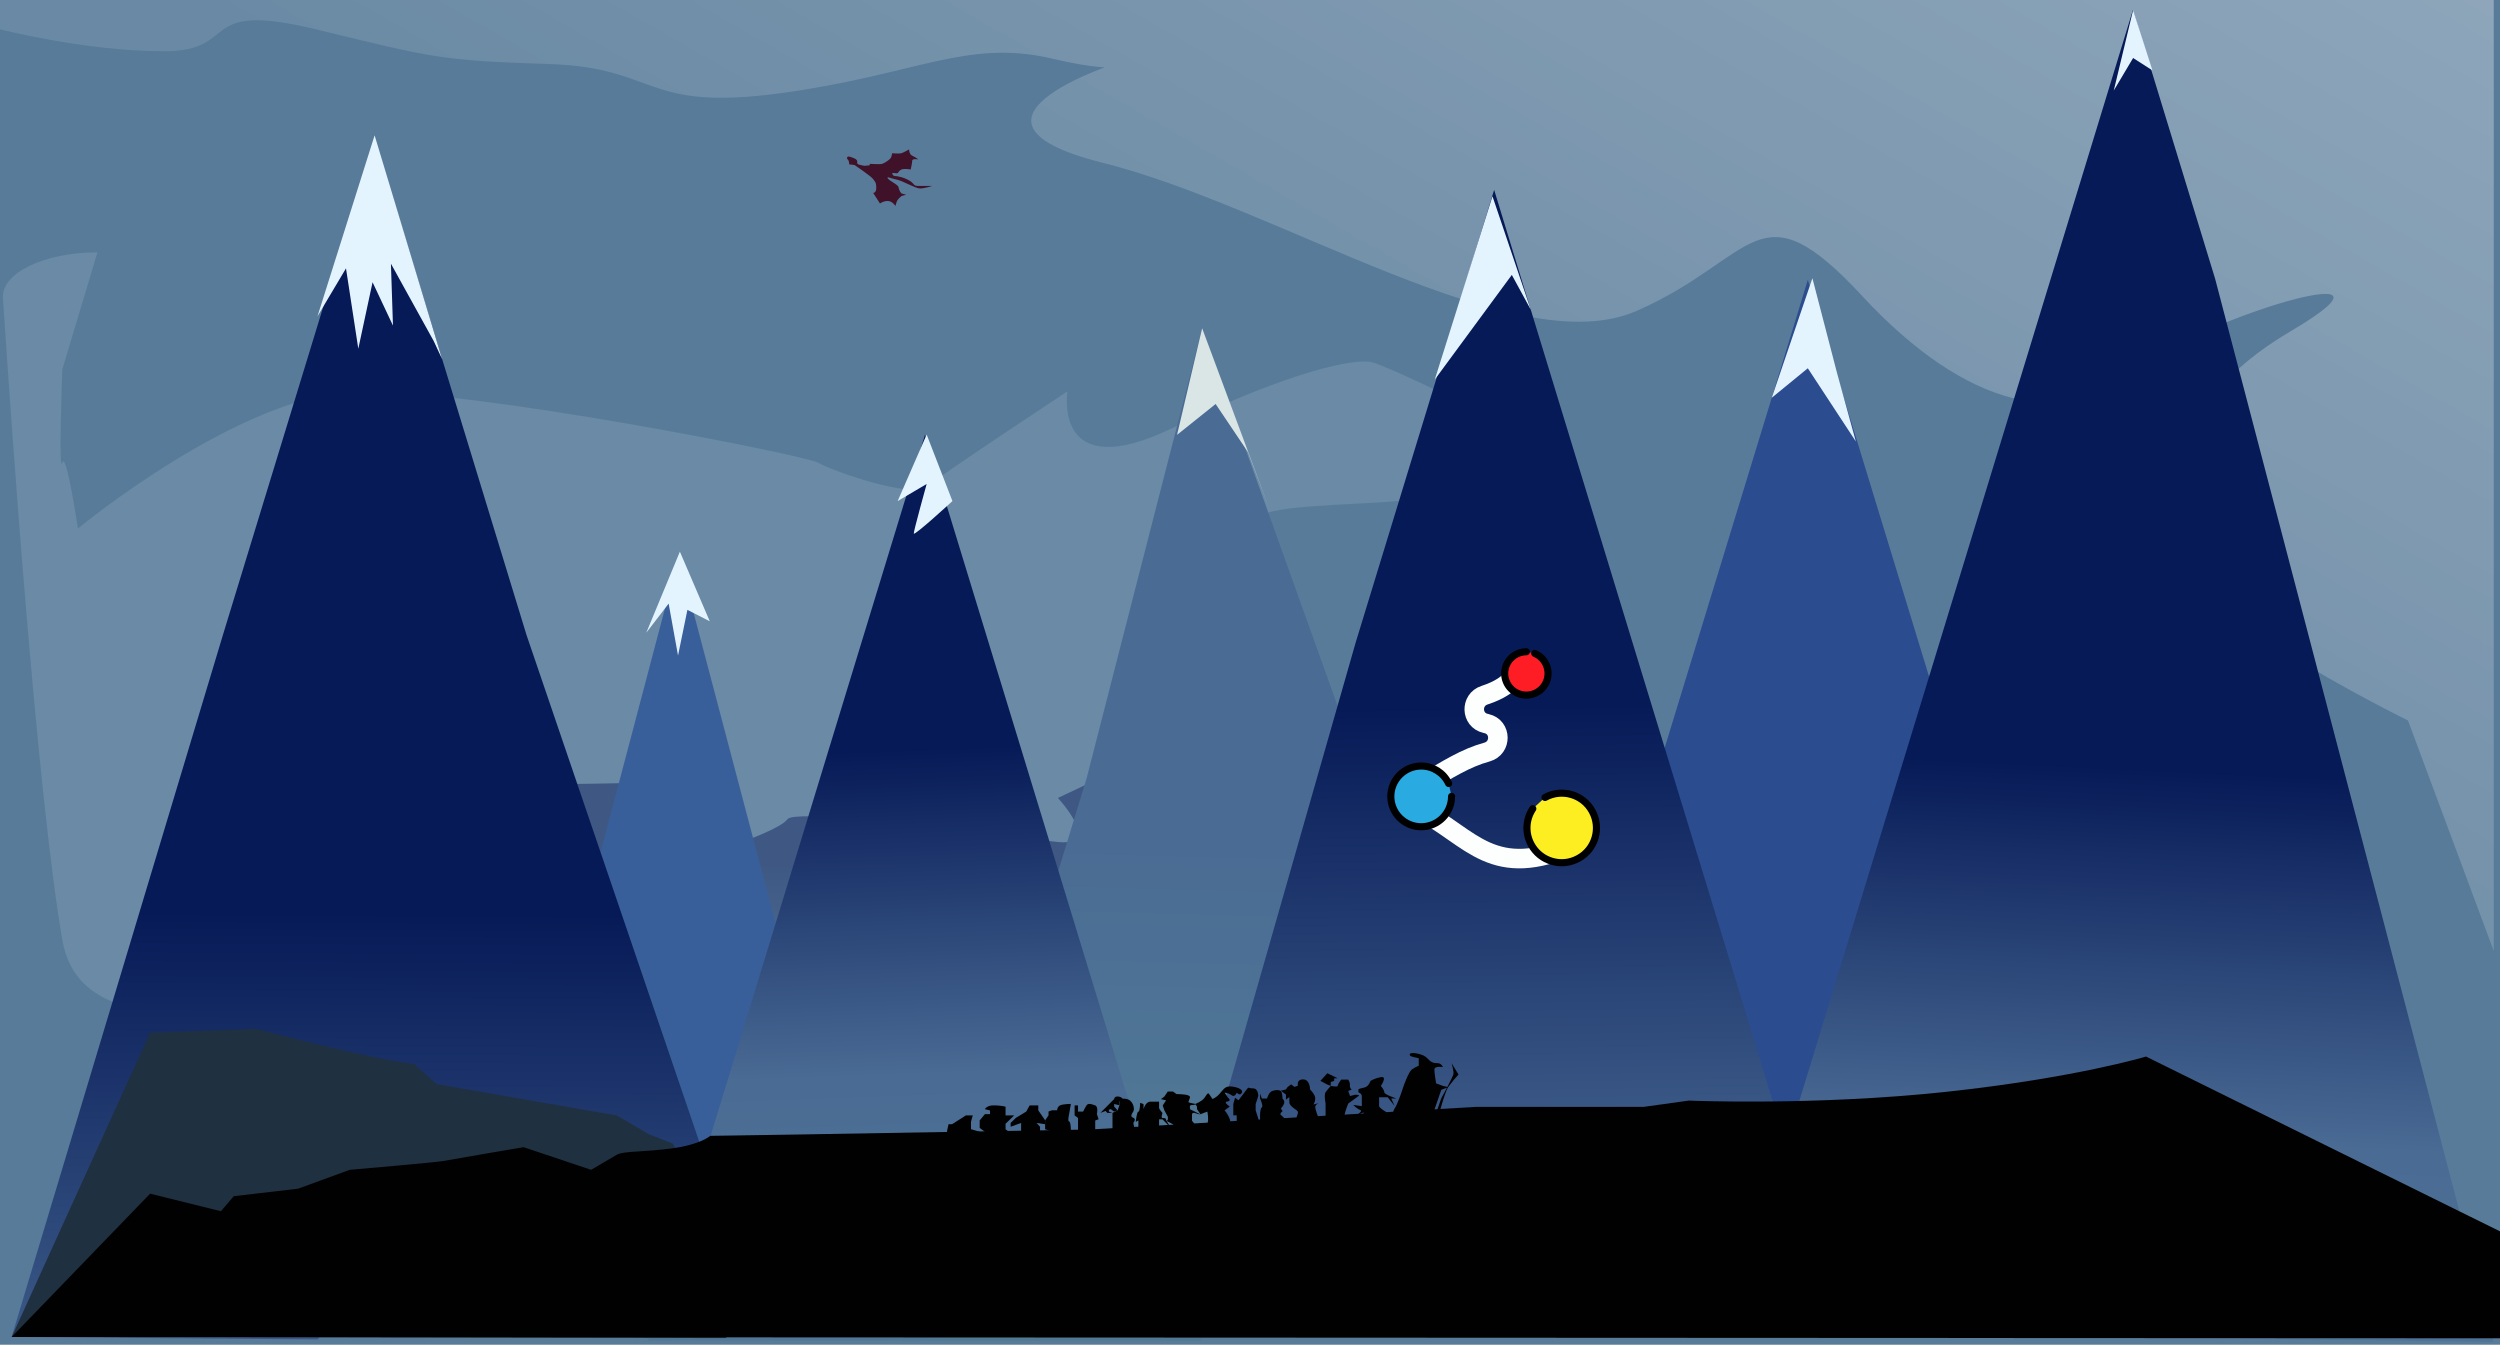 <?xml version="1.0" encoding="utf-8"?>
<!-- Generator: Adobe Illustrator 25.4.1, SVG Export Plug-In . SVG Version: 6.00 Build 0)  -->
<svg version="1.1" id="图层_1" xmlns="http://www.w3.org/2000/svg" xmlns:xlink="http://www.w3.org/1999/xlink" x="0px" y="0px"
	 viewBox="0 0 2560 1377" style="enable-background:new 0 0 2560 1377;" xml:space="preserve">
<style type="text/css">
	.st0{fill:#587B99;}
	.st1{opacity:0.13;fill:#E3F4FF;enable-background:new    ;}
	.st2{fill:url(#SVGID_1_);}
	.st3{opacity:0.44;fill:url(#SVGID_00000066474619540100291290000003645783136052548784_);enable-background:new    ;}
	.st4{fill:#3F1229;}
	.st5{fill:#385F9A;}
	.st6{fill:#E3F4FF;}
	.st7{fill:url(#SVGID_00000066492272655489636040000012368859555556156046_);}
	.st8{fill:#DAE5E5;}
	.st9{fill:url(#SVGID_00000180366886900959016340000001954554361836979370_);}
	.st10{fill:#2B4C8F;}
	.st11{fill:url(#SVGID_00000061443856528285992980000003732761756286456200_);}
	.st12{fill:url(#SVGID_00000115493397934694070230000016401951587658601628_);}
	.st13{fill:url(#SVGID_00000168802163859620069010000001601080615984365488_);}
	.st14{fill:#1F3041;}
	.st15{fill:#010101;}
	.st16{fill:none;}
	.st17{fill:none;stroke:#FDFFFF;stroke-width:20;stroke-linecap:round;stroke-linejoin:round;}
	.st18{fill:#FCEE21;stroke:#000000;stroke-width:7.28;stroke-linecap:round;stroke-linejoin:round;}
	.st19{fill:#FF1D25;stroke:#000000;stroke-width:7.28;stroke-linecap:round;stroke-linejoin:round;}
	.st20{fill:#29ABE2;stroke:#000000;stroke-width:7.28;stroke-linecap:round;stroke-linejoin:round;}
</style>
<g id="图层_2-2">
	<path class="st0" d="M0,0h2560v1377H0V0z"/>
	<path class="st1" d="M99.8,258.4l-36,119.9c0,0-4,108.6,0,95.5s16,67.4,16,67.4S247.3,402.6,367,400.8s458.8,65.6,470.8,73
		s95.8,37.5,111.7,24.3s143.6-97.4,143.6-97.4s-16,97.4,107.7,37.5s187.5-71.2,203.5-67.4s91.8,41.2,91.8,41.2s123.7-50.6,87.8,41.2
		s-303.2,41.2-307.2,88s-4,80.5-12,127.3S1153.1,760.3,1165,779s-8,65.5-8,65.5s450.8,168.5-79.8,129.2S95.8,1147.9,63.8,962.5
		C37.8,811.1,11.7,437,3,305.2C1.3,279.6,45.1,258.4,99.8,258.4L99.8,258.4z"/>
	
		<linearGradient id="SVGID_1_" gradientUnits="userSpaceOnUse" x1="1222.916" y1="110.477" x2="2125.606" y2="-1459.174" gradientTransform="matrix(1 0 0 1 0 470.12)">
		<stop  offset="0" style="stop-color:#FFFFFF;stop-opacity:0.11"/>
		<stop  offset="1" style="stop-color:#FFFFFF;stop-opacity:0.44"/>
	</linearGradient>
	<path class="st2" d="M0,30c0,0,87.8,22.5,167.6,22.5S199.5,0,323.2,30s127.7,31.8,239.4,35.6c111.7,3.7,95.8,48.7,235.4,30
		S989.5,39.4,1077.3,60s79.8,0,79.8,0s-207.5,61.8-27.9,106.7s422.9,206,546.6,151.7s123.7-131.1,231.4-15s207.5,134.8,275.3,78.6
		s303.2-125.5,163.6-43.1s-95.8,157.3-119.7,213.5s239.4,185.4,239.4,185.4l87.8,236V0H0V30z"/>
	
		<linearGradient id="SVGID_00000045598840600826475620000014523642506984997531_" gradientUnits="userSpaceOnUse" x1="1143.432" y1="910.87" x2="1146.543" y2="420.02" gradientTransform="matrix(1 0 0 1 0 470.12)">
		<stop  offset="0" style="stop-color:#558297"/>
		<stop  offset="0.58" style="stop-color:#4A6B94"/>
		<stop  offset="1" style="stop-color:#061A57"/>
	</linearGradient>
	<path style="opacity:0.44;fill:url(#SVGID_00000045598840600826475620000014523642506984997531_);enable-background:new    ;" d="
		M2256.8,888.5l-211-34.2c0,0-98.9,87-92.3,74.6s6.6-158.5,0-158.5s-145-37.3-131.9-15.5s0,175.6,0,175.6S1670,845,1656.9,854.3
		s-85.7,49.7-85.7,49.7l-204.4-52.8l-98.9,37.3c0,0-39.6,99.5-52.8,87s0-220.7,0-220.7l-131.8,62.3c0,0,46.2,49.7,0,45.1
		S951.4,845,951.4,845s-138.5-15.5-145-6.2S760.2,862,760.2,862L658,801.5c0,0-257.1,6.2-257.1-3.1S208.4,730,208.4,730l-15.8,56
		L17,1370.3h2253L2256.8,888.5L2256.8,888.5z"/>
	<path class="st4" d="M869.6,168.3c0,0,0-3.9-1.6-5.1c-0.7-0.5-0.9-1.5-0.4-2.2c0.1-0.1,0.2-0.3,0.4-0.4c0,0,0-1.3,6.3,1.3
		c7.1,2.9,0.2,5.8,6.3,6.9c2.2,0.4,4.5,1.4,6.5,0.8c1.6-0.5,3.6,0.8,3.6-1.8c0,0,11,0.6,12.6,0c3.3-1.3,6.2-3.2,8.7-5.8
		c0.9-1.1,1.6-5.1,1.6-5.1s6.8,0.7,9.4,0c1.7-0.4,7.9-3.9,7.9-3.9s0,5.1,3.2,6.4c2.3,1,4.4,2.3,6.3,3.9c0,0-6.3-1.3-6.3,1.3
		s-1.6,9-1.6,9s-6.3-1.3-9.4,0s-3.1,3.9-4.7,3.9s-4.1-0.8-4.7,0c-0.5,0.6,1.6,2.6,1.6,2.6c4.9,0.3,9.8,1.6,14.2,3.9
		c7.9,3.9,4.7,6.4,11,6.4h14.2c0,0-7.9,2.6-12.6,2.6s-17.3-7.7-23.6-9s-11-3.9-9.4-1.3s10.5,6.2,11,9c0.8,4.5,3.1,6.4,3.1,6.4
		l4.7,1.3l-4.7,1.3c0,0-3.9,3.2-4.7,5.1c-0.4,0.9-1.6,5.1-1.6,5.1s-3.1-5.1-7.9-5.1c-2.8,0-5.6,0.9-7.9,2.6l-7-10.9
		c0,0,3.2,0.3,3.2-5.1c0-6.4-1.6-6.4-3.2-9s-19-14.4-19-14.4L869.6,168.3L869.6,168.3z"/>
	<path class="st5" d="M695,1175.9h160l-80-303.1l-80-303.1l-80,303.1l-80,303.1H695z"/>
	<path class="st6" d="M661.8,647.9l34.4-83l30.6,71.3l-22.9-11.7l-9.6,46.8l-9.6-53.2L661.8,647.9z"/>
	
		<linearGradient id="SVGID_00000071552539024357382620000002696813490891373742_" gradientUnits="userSpaceOnUse" x1="1249.68" y1="973.15" x2="1276.7" y2="-49.27" gradientTransform="matrix(1 0 0 1 0 470.12)">
		<stop  offset="0" style="stop-color:#558297"/>
		<stop  offset="0.19" style="stop-color:#517B96"/>
		<stop  offset="0.58" style="stop-color:#4A6B94"/>
	</linearGradient>
	<path style="fill:url(#SVGID_00000071552539024357382620000002696813490891373742_);" d="M1254.5,1260.9h283.7L1396.3,797
		L1231,336.1L1112.7,797l-141.9,463.9H1254.5z"/>
	<path class="st8" d="M1205.3,445.3l25.7-109.2l69.7,187.3l-22.9-60.6l-33-49.1L1205.3,445.3z"/>
	
		<linearGradient id="SVGID_00000181070914540350374970000017100138222636826250_" gradientUnits="userSpaceOnUse" x1="366.092" y1="1805.97" x2="373.733" y2="464.86" gradientTransform="matrix(1 0 0 1 0 470.12)">
		<stop  offset="0" style="stop-color:#558297"/>
		<stop  offset="0.19" style="stop-color:#517B96"/>
		<stop  offset="0.58" style="stop-color:#4A6B94"/>
		<stop  offset="1" style="stop-color:#061A57"/>
	</linearGradient>
	<path style="fill:url(#SVGID_00000181070914540350374970000017100138222636826250_);" d="M405.7,1292.2l325.8-77.7L539.1,650.1
		L383.7,141.8L228.3,650.1l-216.4,719l313.2,2.5L405.7,1292.2z"/>
	<path class="st6" d="M325.1,323.9l58.5-185.3l69.2,229.3l-8.7-18.7L400.3,270l2.1,63.4L381.5,289l-14.6,68.1l-12.6-82.3
		L325.1,323.9z"/>
	<path class="st10" d="M1851.2,1214.5h283.7l-141.9-464l-141.8-463.9l-141.9,463.9l-141.8,464H1851.2z"/>
	<path class="st6" d="M1814.3,407.3l41.6-122.4l25.1,96.6l19.4,70.6l-49.2-75L1814.3,407.3z"/>
	
		<linearGradient id="SVGID_00000107547196741618748860000014509822556471414923_" gradientUnits="userSpaceOnUse" x1="1542.567" y1="1623.98" x2="1522.717" y2="211.03" gradientTransform="matrix(1 0 0 1 0 470.12)">
		<stop  offset="0" style="stop-color:#558297"/>
		<stop  offset="0.58" style="stop-color:#4A6B94"/>
		<stop  offset="0.97" style="stop-color:#061A57"/>
	</linearGradient>
	<path style="fill:url(#SVGID_00000107547196741618748860000014509822556471414923_);" d="M1820.7,1145.4l-148.9-487.1L1530,194.4
		l-141.9,463.9l-149.8,524.2L1820.7,1145.4z"/>
	<path class="st6" d="M1469.2,388.7l59.1-187.7l39.2,116.1l-19.4-35.6L1469.2,388.7z"/>
	
		<linearGradient id="SVGID_00000160894763941784436140000012115652262730791343_" gradientUnits="userSpaceOnUse" x1="2156.045" y1="1218.519" x2="2199.275" y2="317.309" gradientTransform="matrix(1 0 0 1 0 470.12)">
		<stop  offset="0" style="stop-color:#558297"/>
		<stop  offset="0.58" style="stop-color:#4A6B94"/>
		<stop  offset="1" style="stop-color:#061A57"/>
	</linearGradient>
	<path style="fill:url(#SVGID_00000160894763941784436140000012115652262730791343_);" d="M2184.1,1289.9l79.3,80.4l290.1,3.9
		L2268.3,285.5l-84.2-275.3L1988.5,650l-195.7,639.9H2184.1z"/>
	<path class="st6" d="M2164.5,92.7l19.8-82.4l19.8,61.8l-19.8-12.7L2164.5,92.7z"/>
	
		<linearGradient id="SVGID_00000020392780460436341910000007647601597600840878_" gradientUnits="userSpaceOnUse" x1="953.959" y1="1090.38" x2="925.389" y2="297.45" gradientTransform="matrix(1 0 0 1 0 470.12)">
		<stop  offset="0" style="stop-color:#558297"/>
		<stop  offset="0.58" style="stop-color:#4A6B94"/>
		<stop  offset="1" style="stop-color:#061A57"/>
	</linearGradient>
	<path style="fill:url(#SVGID_00000020392780460436341910000007647601597600840878_);" d="M947.2,1372.9h283.7L1089.1,909
		L947.2,445.1L805.4,909l-141.9,463.9H947.2z"/>
	<path class="st6" d="M919.2,513.1l29.7-68.1l26.4,68.1c0,0-39.6,36.4-39.6,33.2s13.2-50.7,13.2-50.7L919.2,513.1L919.2,513.1z"/>
	<path class="st14" d="M153.7,1057.4l108.8-3.9c0,0,115.4,30.9,161.5,36l23.1,20.6l184.6,32.2l33,19.3l23.1,9
		c8.6-1.7,56,199.6,56,199.6L12,1369L153.7,1057.4z"/>
	<path class="st15" d="M2560,1260.9l-362.5-179c0,0-72.5,21.9-204.4,36.1c-134.8,14.5-263.7,9-263.7,9l-46.2,6.4h-171.4l-395.6,23.2
		l-303.2,5.2l-85.7,1.3c0,0-9.9,9-39.6,12.9s-49.5,2.6-56,6.4l-26.4,15.5l-69.2-23.2c0,0-75.8,12.9-82.4,14.2s-95.6,9-95.6,9
		l-52.8,19.3l-65.9,7.7l-13.2,15.4l-72.5-18L11.9,1369.1l2548.1,1.3V1260.9L2560,1260.9z"/>
	<path class="st15" d="M967.8,1175.6v-3.8l-1.8-3.9l8.9-5.1v-2.6l-5.3-1.3l1.7-7.7h3.6l14.1-9h7.1l-1.8,6.4v7.7l8.8,2.6v7.7
		l-8.8,1.3l-1.8,5.2L967.8,1175.6z M1006.7,1174.4v-12.9l1.8-2.6l-5.3-3.9v-7.7l5.3-6.4h5.3v-3.8l-5.3-1.3c0,0,1.8-3.9,8.8-3.9
		c4.2,0,8.3,0.4,12.4,1.3v9h8.8l-8.8,8.5v5.7l5.3,3.9v12.8L1006.7,1174.4z"/>
	<path class="st15" d="M1047.3,1171.8v-7.7l-12.4-3.9l10.7-1.3v-9l-10.7,3.9v-3.9l5.3-5.2l10.6-6.4l3.6-6.4h8.8v5.1l5.3,7.7l1.8,2.6
		v3.9l-8.9-1.3l3.6,3.9v7.7l5.3,1.3l3.5,2.5v6.5L1047.3,1171.8z"/>
	<path class="st15" d="M1073.8,1171.8v-10.3l3.5-2.6l-7.1-2.6v-9l3.5-5.2v-3.9l3.5-1.3h5.3c0,0,0-3.9,3.5-5.2s10.6-1.3,10.6-1.3
		l-1.8,10.3c0,0-1.8,7.7,0,7.7s1.8,10.3,1.8,10.3l3.5,3.9v9L1073.8,1171.8z M1103.9,1138.3v-6.4h-3.5v10.3l3.5,2.6v14.2
		c0,0,3.5,3.9,3.5,5.2v7.7l26.5-1.3v-6.4l-12.4-5.2v-11.6l3.5-1.3l-1.8-5.2c0,0,1.8-7.7-1.8-9s-7.1-2.6-8.8,0
		c-1.3,2.1-2.5,4.2-3.5,6.4L1103.9,1138.3L1103.9,1138.3z"/>
	<path class="st15" d="M1133.9,1170.5v-6.4l5.3,1.3v-25.8l5.3-2.6l1.8-5.2v-3.9c0,0,0-3.9,7.1-2.6s8.8,10.3,7.1,12.9s-3.5,5.2,0,6.4
		s0,5.2,0,5.2l1.8,9v3.9l3.5,2.6v3.9L1133.9,1170.5L1133.9,1170.5z"/>
	<path class="st15" d="M1126.8,1139.6l14.1-14.2c0,0,0-2.6,3.5-2.6c2,0,4,0.8,5.3,2.3l-3.5,2.8v3.9l-5.3-1.3v2.6l3.5,3.9l-3.5,1.3
		l-3.5-2.6l-2.1,0.8l0.3,1.8l3.5,1.3h-5.3l-1.6-2L1126.8,1139.6L1126.8,1139.6z M1165.7,1165.3v-18l-2.7,1.6c0,0,1-10.6,2.7-10.6
		s1.8-9,1.8-9l3.5,1.3v5.2c0,0,1.8-7.7,7.1-7.7h8.8v6.4c0,1.3,3.5,5.2,3.5,5.2s-1.8,5.2,0,5.2s3.5,0,3.5,1.3s5.3,9,5.3,9l-8.8-9
		h-3.5v12.9l5.3,2.6h8.8v5.2l-35.3,2.6L1165.7,1165.3L1165.7,1165.3z"/>
	<path class="st15" d="M1204.6,1120.3l-3.5-2.6h-5.3l-3.5,5.2l-3.5,2.6l5.3,1.3l-3.5,5.2l1.8,5.2l3.5,6.4v2.6l-1,1.8l6.3,3.3
		l1.8,2.6l-3.5,1.3v3.9h5.3v2.6h-3.6v5.2c0,0,19.4-2.6,26.5-7.7s1.8-1.3-1.8-5.2c-1.9-2-3.7-4.2-5.3-6.4v-6.4c0,0,0-2.6,3.5-1.3
		c1.7,0.7,3.5,1.1,5.3,1.3l-10.6-5.2c0,0-0.9-2.9,0-3.9s3.5,0,5.3-1.3c1.1-0.8-7.6-1.1-7.1-2.6c1.8-5.2,2.4-5,0-6.4
		S1204.6,1120.3,1204.6,1120.3L1204.6,1120.3z"/>
	<path class="st15" d="M1259.3,1126.7c0-1.3-1.8-2.6-1.8-2.6l-3.5-5.2c2.6,0.2,5,1,7.1,2.6c3.5,2.6,5.3-2.6,5.3-2.6s3.5,3.9,5.3,0
		s-7.1-6.4-12.4-6.4s-7.1,3.9-10.6,7.7c-1.9,2.2-4.4,4-7.1,5.2l-3.5-5.2c-1.8-2.6-3.5,3.9-7.1,6.4c-2.2,1.6-4.6,2.9-7.1,3.9l1.8,2.6
		v2.6l3.5,5.2l7.1-2.6c0,0,1.8,7.7,0,12.9s-11.1,9.5-11.1,9.5l34.1-4.4c1-3.4,1-6.9,0-10.3c-1.2-3.3-3-6.3-5.3-9l5.3-3.9l-1.8-1.3
		c0,0-5.3-3.9,0-3.9L1259.3,1126.7L1259.3,1126.7z"/>
	<path class="st15" d="M1288.5,1122.2c0,0,0-7.7-5.3-7.7s-4.4-1.9-6.2,0.6s-8.8,11.6-8.8,11.6l-3.5-2.6l-1.8,6.4v11.6h3.5v14.2
		l24.7-2.6l-5.3-16.7v-6.4L1288.5,1122.2L1288.5,1122.2z"/>
	<path class="st15" d="M1295.6,1154.4v-6.4h-5.3v-6.4c0,0,0-6.4,1.8-7.7s-1.8-9-1.8-9v-5.2l1.8,5.2h5.3c0,0,1.8-6.4,5.3-7.7
		s7.1-1.3,8.8,0s1.8,7.7,1.8,7.7c1.1,1,1.8,2.4,1.8,3.9c0,2.6-3.5,6.4-3.5,6.4l1.8,2.6c0,0-3.5,2.6-1.8,3.9s10.6,10.3,10.6,10.3
		L1295.6,1154.4L1295.6,1154.4z"/>
	<path class="st15" d="M1322.1,1149.2h3.5c0,0,3.5-7.7,3.5-10.3s-8.8-5.2-8.8-10.3v-5.2l-3.5,2.6v-5.2l-5.3-3.9l5.3-1.3l1.8-2.6
		l3.5-2.6l3.5,2.6l3.5-1.3c0,0-1.8-6.4,5.3-6.4s7.1,10.3,7.1,10.3s5.3,5.2,5.3,9c0,2.3-0.6,4.5-1.8,6.4l5.3-1.3c0,0-3.5,1.3-3.5,3.9
		s3.5,11.6,3.5,11.6v2.6l-24.7,3.9L1322.1,1149.2L1322.1,1149.2z M1357.4,1145.4V1130c0,0-1.8-9,0-11.6c1.7-2.2,3.4-4.4,5.3-6.4
		c0,0,7.1,1.3,7.1,0s1.8-3.9,1.8-3.9l1.8-2.6h7.1c1.8,2.6,1.8,3.9,1.8,6.4c0,1.5,0.6,2.9,1.8,3.9l-3.5,1.3l1.8,5.2l5.3-1.3
		c0,0,5.3,0,3.5,1.3l-10.6,7.7c0,0-5.3,12.9-3.5,14.2s5.3,1.3,5.3,1.3s-14.1,3.9-21.2,3.9s-8.8-2.6-8.8-2.6L1357.4,1145.4
		L1357.4,1145.4z M1359.2,1110.6l-7.1-3.8l7.1-7.8l10.6,5.2h-3.6v2.6l-3.5,1.2v3.9L1359.2,1110.6z"/>
	<path class="st16" d="M1366.2,1106.8l21.3,11.5"/>
	<path class="st15" d="M1428.1,1132.5l-3.5-7.7h5.3c0,0-12.4-3.9-12.4-6.4s-3.5-6.4-3.5-6.4s7.1-10.3,0-9s-10.6,3.9-10.6,3.9
		s-1.8,5.2-5.3,6.4s-7.1,1.3-7.1,2.6v2.6c0,0,3.5,1.3,3.5,3.9v10.3l-8.8-1.3c0,0,3.5,3.9,7.1,5.2s-5.3,6.4-5.3,6.4l8.8-3.9v6.4h21.2
		c2.9,0.2,5.6-1.3,7.1-3.9c0,0-12.4-6.4-12.4-9v-9h8.8L1428.1,1132.5L1428.1,1132.5z M1472.3,1145.4c0,0,7.1-27,10.6-32.2
		c3.3-4.5,6.8-8.8,10.6-12.9l-7.1-11.6c0,0,2.7,8.8,1.8,11.6c-1.8,5.2-12.4,24.5-12.4,24.5l-7.1,20.6H1472.3z"/>
	<path class="st15" d="M1428.1,1145.4c0,0-3.5-5.2,0-10.3s8.8-21.9,8.8-21.9s5.3-15.4,8.8-18c2.2-1.6,4.6-2.9,7.1-3.9v-7.7
		c0,0-8-1.4-8.8-2.6c-1.8-2.6,1.8-3.9,10.6-1.3c10,2.9,7.1,9,17.7,9c3.5,0,5.3,3.9,5.3,3.9s-8.8-1.3-8.8,2.6s1.8,14.2,1.8,14.2
		l7.1,2.6l5.3,1.3l-7.1,2.6l-7.1,20.6v9L1428.1,1145.4L1428.1,1145.4z"/>
</g>
<g>
	<path class="st17" d="M1553.3,685.7c0,0-1.2,15.8-33.2,26.2c-14.4,4.7-13.8,25.4,1,28.8l1.2,0.3c15.2,3.5,15.4,24.9,0.4,29.1
		c-22.1,6.1-39.6,17.3-68.2,34.3c-10.1,6-9.8,20.8,0.6,26.2c51.7,26.7,73.4,72.1,158,34"/>
	<path class="st18" d="M1582.1,816.6c17.2-9.5,38.9-3.2,48.3,14.1s3.2,38.9-14.1,48.3c-17.2,9.5-38.9,3.2-48.3-14.1
		c-6.4-11.6-5.8-25.8,1.6-36.8"/>
	<path class="st19" d="M1571.6,669.1c11.3,4.8,16.6,17.8,11.9,29.1c-4.8,11.3-17.8,16.6-29.1,11.9c-11.3-4.8-16.6-17.8-11.9-29.1
		c3.5-8.2,11.5-13.6,20.5-13.6"/>
	<path class="st20" d="M1486.4,815.5c0,17.2-14,31.1-31.1,31.1c-17.2,0-31.1-14-31.1-31.1s14-31.1,31.1-31.1c12,0,23,7,28.1,17.9"/>
</g>
</svg>
